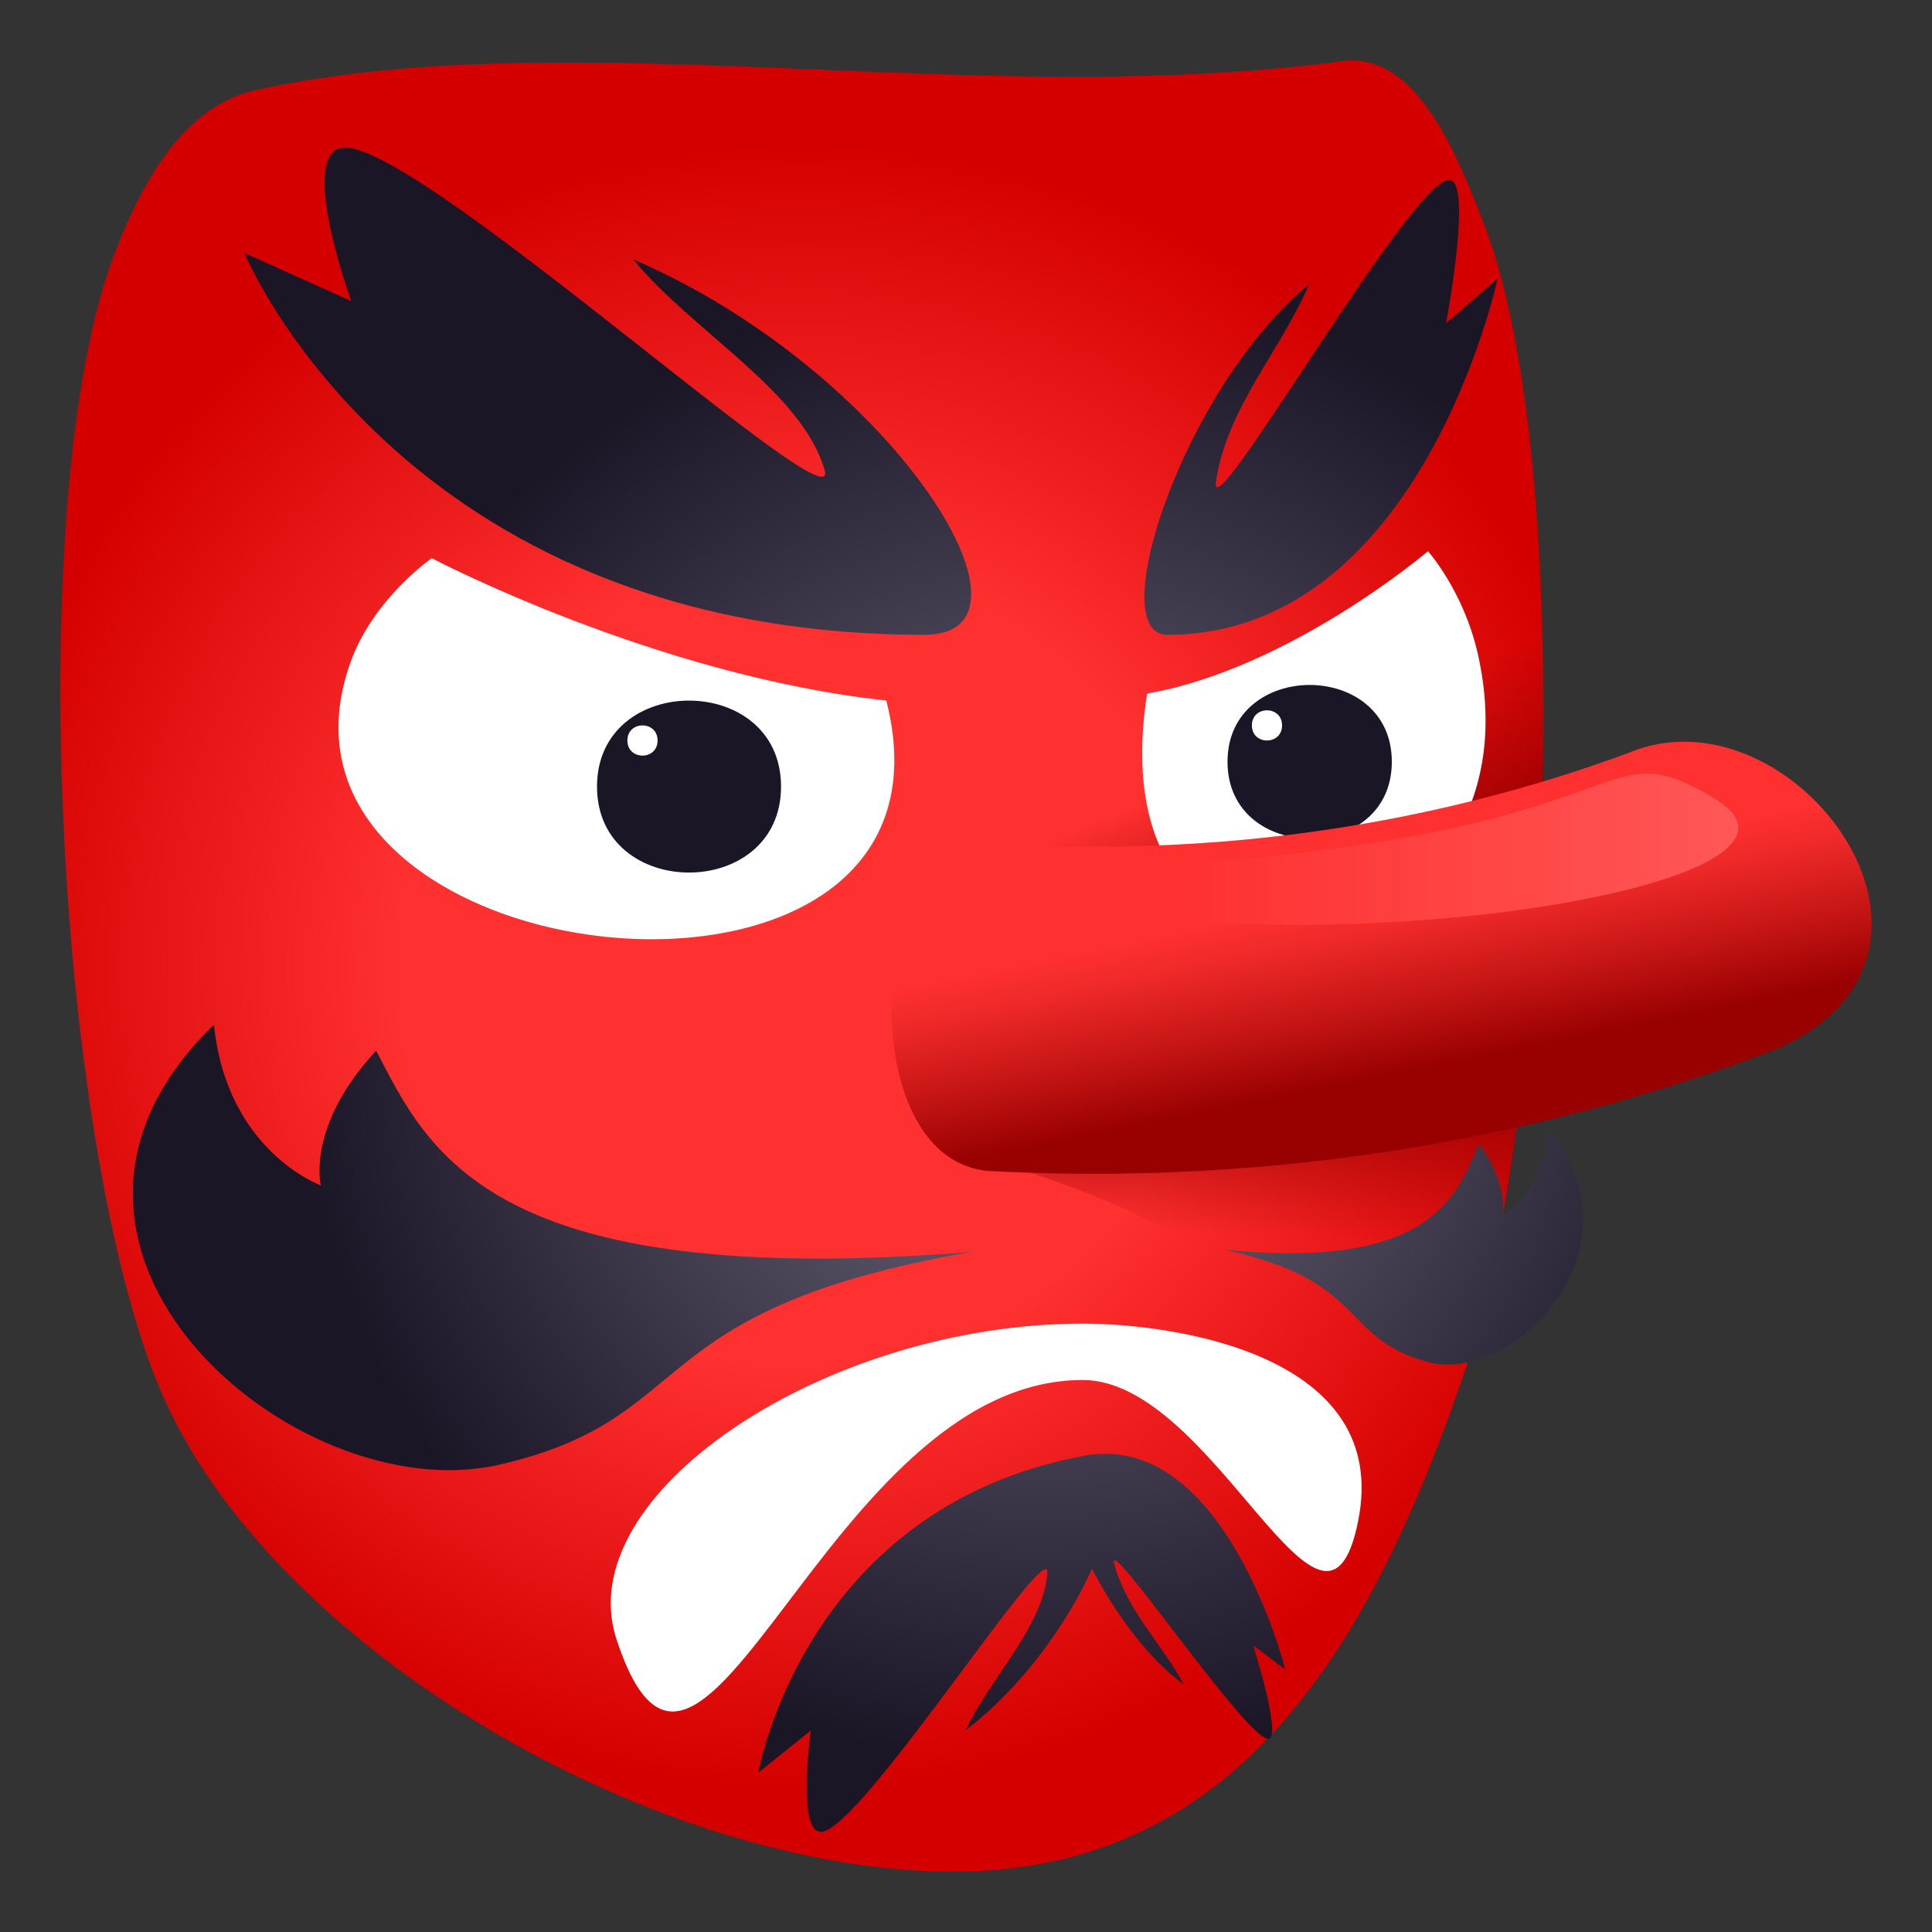 <svg xmlns="http://www.w3.org/2000/svg" xmlns:xlink="http://www.w3.org/1999/xlink" viewBox="0 0 64 64"><rect x="0" y="0" width="64" height="64" fill="#333333" stroke="none"/><radialGradient id="A" cx="29.557" cy="31.998" gradientTransform="matrix(1.011 0 0 1 -3.315 .003)" gradientUnits="userSpaceOnUse" r="27.299"><stop offset=".485" stop-color="#ff3030"/><stop offset="1" stop-color="#d40000"/></radialGradient><linearGradient id="B" gradientUnits="userSpaceOnUse"><stop offset="0" stop-color="#9c0000"/><stop offset="1" stop-color="#9c0000" stop-opacity="0"/></linearGradient><linearGradient id="C" x1="41.595" x2="41.407" xlink:href="#B" y1="35.67" y2="40.92"/><linearGradient id="D" x1="44.538" x2="42.352" xlink:href="#B" y1="29.86" y2="24.677"/><linearGradient id="E" gradientUnits="userSpaceOnUse"><stop offset=".146" stop-color="#676175"/><stop offset="1" stop-color="#1a1626"/></linearGradient><radialGradient id="F" cx="37.418" cy="33.873" gradientTransform="matrix(1.011 0 0 1 -3.315 .003)" r="24.629" xlink:href="#E"/><radialGradient id="G" cx="37.418" cy="33.873" gradientTransform="matrix(1.011 0 0 1 -3.315 .003)" r="24.628" xlink:href="#E"/><radialGradient id="H" cx="37.417" cy="33.871" gradientTransform="matrix(1.011 0 0 1 -3.315 .003)" r="24.63" xlink:href="#E"/><radialGradient id="I" cx="37.417" cy="33.873" gradientTransform="matrix(1.011 0 0 1 -3.315 .003)" r="24.628" xlink:href="#E"/><radialGradient id="J" cx="37.416" cy="33.873" gradientTransform="matrix(1.011 0 0 1 -3.315 .003)" r="24.63" xlink:href="#E"/><linearGradient id="K" gradientUnits="userSpaceOnUse" x1="44.11" x2="46.429" y1="24.028" y2="35.56"><stop offset=".485" stop-color="#ff3030"/><stop offset=".592" stop-color="#ef2929"/><stop offset=".8" stop-color="#c61515"/><stop offset="1" stop-color="#900"/></linearGradient><linearGradient id="L" gradientUnits="userSpaceOnUse" x1="31.936" x2="57.582" y1="28.133" y2="28.133"><stop offset=".273" stop-color="#ff3030"/><stop offset="1" stop-color="#ff5757"/></linearGradient><path d="M48.515 45.447c-3 8.796-7.348 16.546-16.933 16.553-9.598.006-22.246-7.095-26.117-15.604C1.874 38.498.67 16.506 3.8 8.385c.922-2.396 2.3-4.893 4.704-5.41 10.56-2.285 23.763.68 35.953-.95 2.445-.326 3.782 3.017 4.706 5.413 3.13 8.122 2.206 29.645-.648 38.01z" fill="url(#A)"/><path d="M32.8 38.438c8.36 2.38 13.774 7.284 14.234 10.94 2.633-6.065 3.196-12.03 3.196-12.03s-5.774-3.636-17.43 1.09z" fill="url(#C)"/><path d="M32.578 28.174c5.87 1.1 16.236-.236 18.543-2.287 0-4.396-.128-7.396-.128-7.396s-9.478 7.566-18.415 9.683z" fill="url(#D)"/><path d="M8.098 8.382s5.19 12.646 22.52 12.646c4.4 0-1.088-8.753-9.647-12.44 1.944 2.373 5.6 4.376 6.346 6.99.568 1.967-12.76-10.232-15.744-10.68-1.885-.28.064 5.075.064 5.075z" fill="url(#F)"/><path d="M49.612 9.22S47.09 21.028 38.666 21.028c-2.14 0 .53-8.174 4.7-11.616-.944 2.215-2.717 4.086-3.084 6.528-.278 1.836 6.2-9.555 7.65-9.97.92-.263-.03 4.738-.03 4.738z" fill="url(#G)"/><path d="M42.578 55.307s-2-7.94-6.654-7.084C26.65 49.927 25.12 58.72 25.12 58.72l1.737-1.392s-.514 3.7.468 3.33c1.554-.585 7.483-9.89 7.37-8.542-.144 1.786-1.897 3.458-2.705 5.202 1.902-1.467 3.363-3.545 4.185-5.35.743 1.437 1.853 2.978 3.037 3.828-.727-1.356-1.86-2.41-2.297-3.97-.33-1.18 4.265 5.647 5.08 5.775.518.083-.483-3.1-.483-3.1z" fill="url(#H)"/><path d="M29.36 23.207c3.08 12.047-21.652 9.3-17.724-1.334.763-2.063 2.665-3.383 2.665-3.383s7.38 3.887 15.06 4.717z" fill="#fff"/><path d="M25.873 26.057c0 3.797-6.096 3.797-6.096 0s6.096-3.8 6.096 0z" fill="#1a1626"/><path d="M38 22.977c-1.9 12.047 13.377 9.3 10.95-1.336-.47-2.062-1.646-3.382-1.646-3.382s-4.56 3.887-9.305 4.718z" fill="#fff"/><path d="M40.663 25.234c0 3.393 5.443 3.393 5.443 0s-5.443-3.39-5.443 0z" fill="#1a1626"/><path d="M44.988 50.402c-1.12 5.528-4.757-4.688-9.122-4.688-8.53 0-12.643 17.154-15.446 8.583-1.567-4.795 6.915-10.45 15.446-10.45 3.096.002 10.24 1.052 9.122 6.554z" fill="#fff"/><path d="M32.17 41.473c-11.118 1.93-8.9 5.507-15.646 7.05s-17.052-7.217-9.436-14.58c.424 4.207 3.54 5.324 3.54 5.324s-.495-1.96 1.833-4.463c1.736 3.344 3.767 7.952 19.708 6.667z" fill="url(#I)"/><path d="M40.557 41.4c4.76 1.018 3.807 2.896 6.696 3.707s7.3-3.793 4.037-7.664c-.18 2.2-1.514 2.8-1.514 2.8s.21-1.03-.784-2.35c-.744 1.758-1.613 4.183-8.435 3.505z" fill="url(#J)"/><path d="M58.827 34.76c-7.955 3.047-16.845 4.52-26.052 4.032-4.682-.35-3.888-11.253-.232-10.88 7.613.54 14.926-.578 21.413-2.975 5.424-2.28 12.116 6.667 4.87 9.824z" fill="url(#K)"/><path d="M56.742 26.417c-4.46-2.633-1.6 2.152-24.806 2.487 8.034 3.752 30.217.706 24.806-2.487z" fill="url(#L)"/><path d="M41.47 24.03c0 .667 1 .667 1 0s-1-.665-1 0zm-20.687.5c0 .667 1 .667 1 0s-1-.666-1 0z" fill="#fff"/></svg>